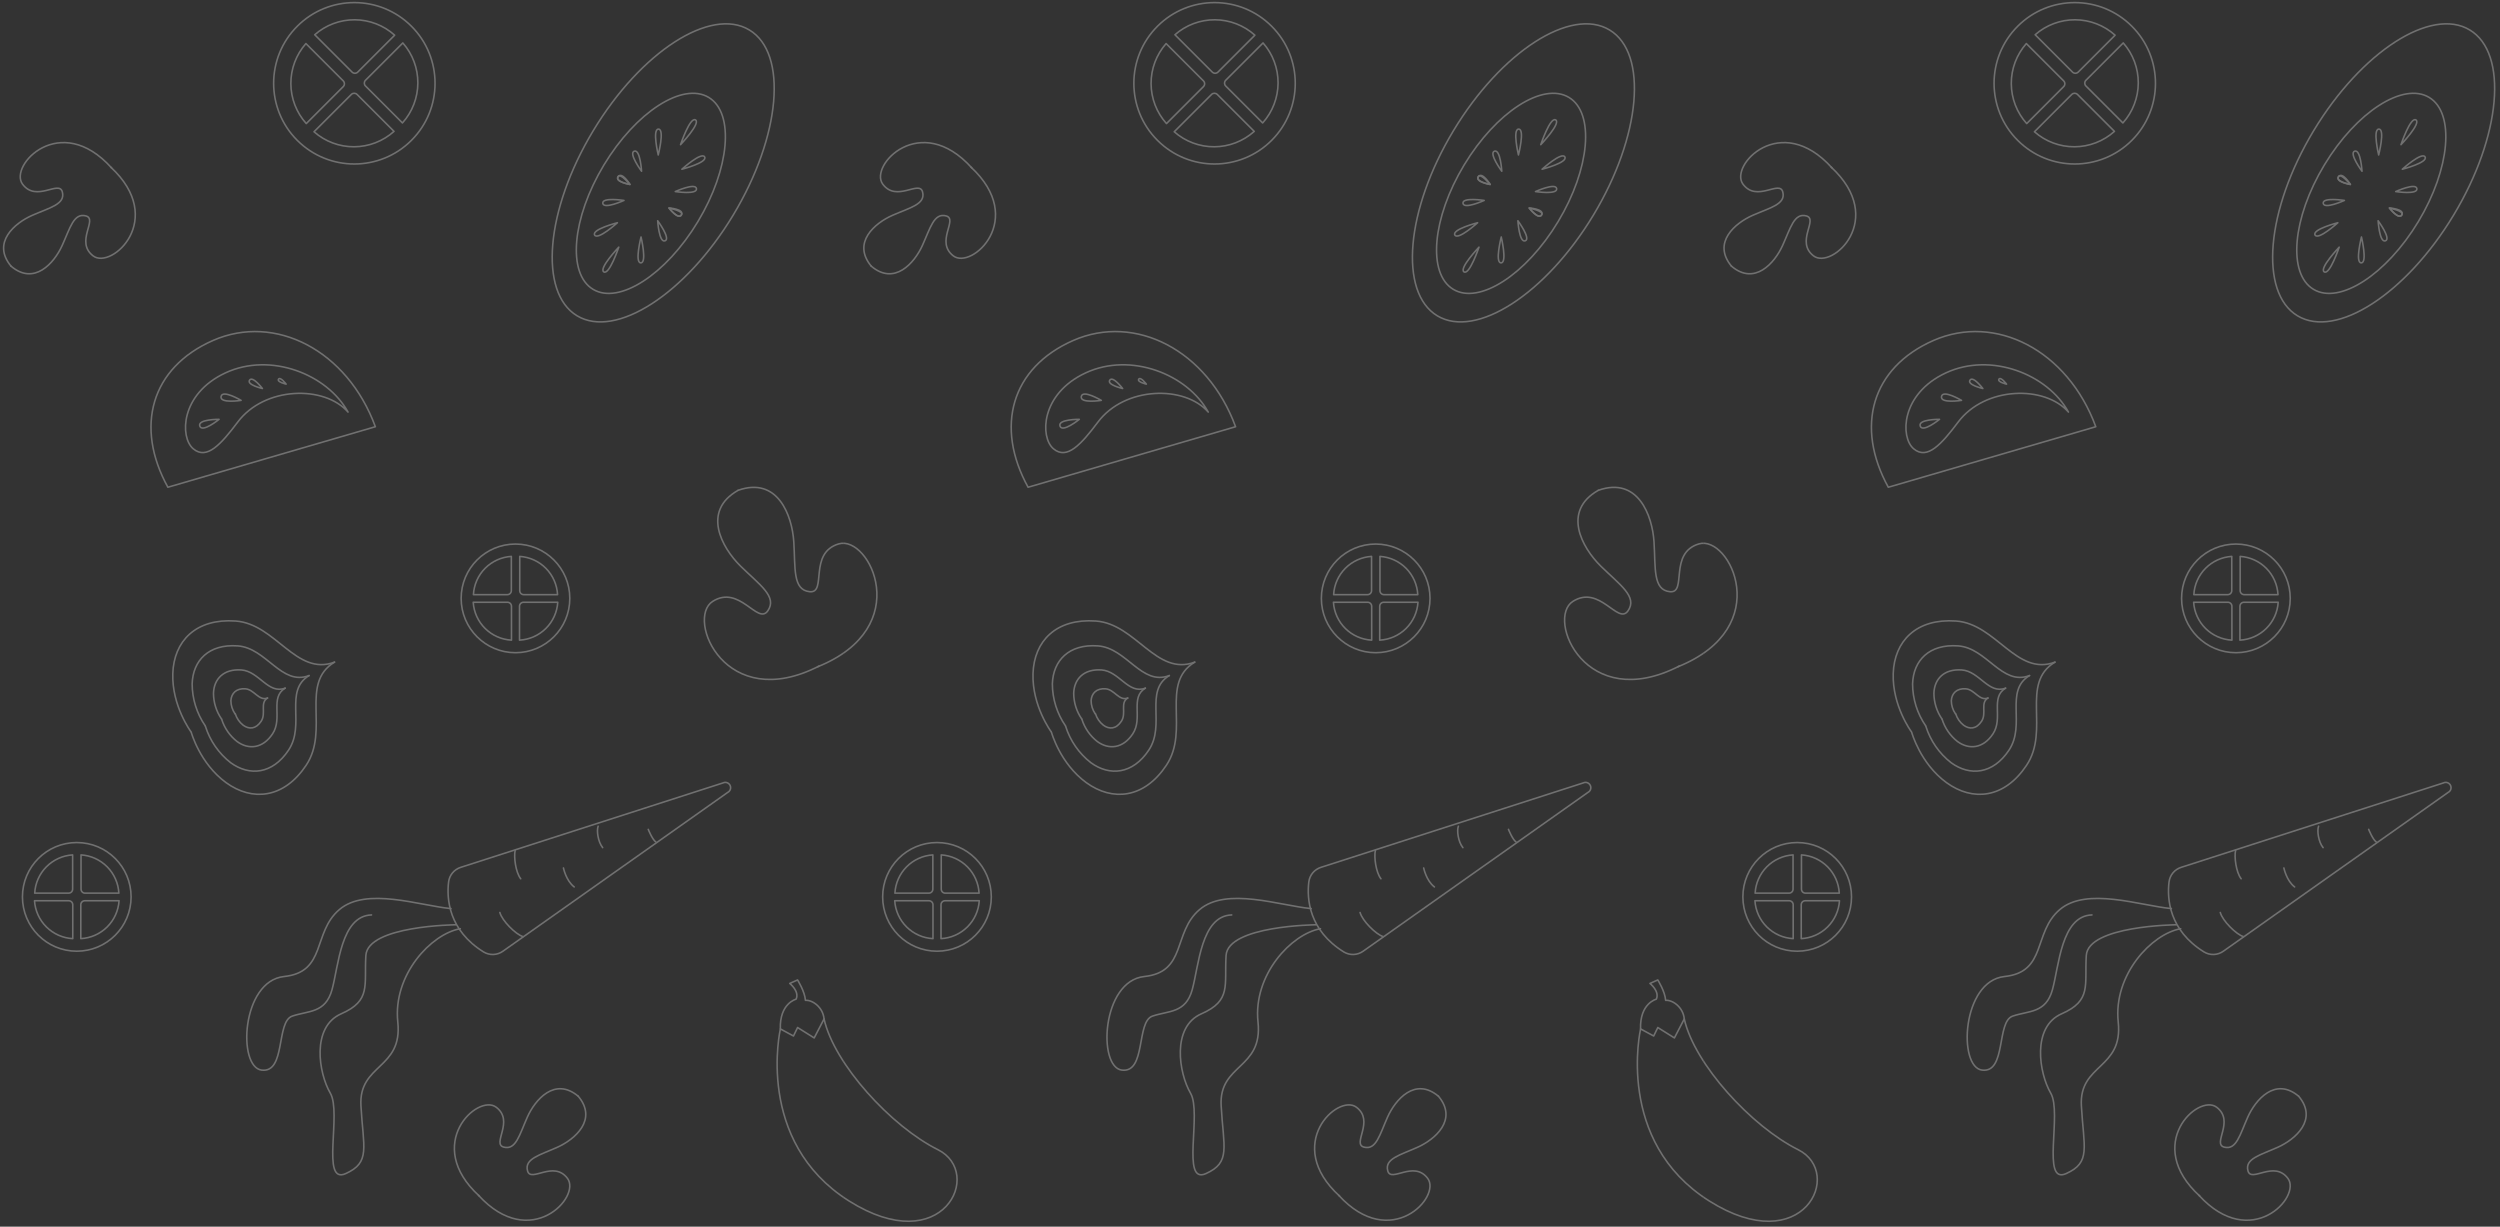 <svg width="589" height="289" viewBox="0 0 589 289" fill="none" xmlns="http://www.w3.org/2000/svg">
<rect x="0" y="0" width="589" height="289" fill="#333333" stroke="none"/>
<g clip-path="url(#clip0_9905_11649)">
<g opacity="0.6">
<g opacity="0.5" clip-path="url(#clip1_9905_11649)">
<path d="M70.039 33.07C77.464 40.495 89.502 40.495 96.927 33.07C104.352 25.645 104.352 13.606 96.927 6.181C89.502 -1.244 77.464 -1.244 70.039 6.181C62.614 13.606 62.614 25.645 70.039 33.07Z" stroke="white" stroke-width="0.377" stroke-linecap="round" stroke-linejoin="round"/>
<path d="M80.866 19.058C81.238 19.43 81.238 20.033 80.866 20.405L72.155 29.116C69.833 26.53 68.541 23.181 68.526 19.706C68.511 16.23 69.772 12.87 72.072 10.264L80.866 19.058Z" stroke="white" stroke-width="0.377" stroke-linecap="round" stroke-linejoin="round"/>
<path d="M82.944 16.98C83.316 17.352 83.919 17.352 84.291 16.98L92.979 8.291C90.397 5.972 87.055 4.68 83.584 4.661C80.114 4.641 76.757 5.896 74.15 8.186L82.944 16.98Z" stroke="white" stroke-width="0.377" stroke-linecap="round" stroke-linejoin="round"/>
<path d="M82.776 22.248C83.148 21.876 83.751 21.876 84.123 22.248L92.828 30.953C90.243 33.274 86.896 34.566 83.422 34.582C79.948 34.599 76.588 33.339 73.982 31.042L82.776 22.248Z" stroke="white" stroke-width="0.377" stroke-linecap="round" stroke-linejoin="round"/>
<path d="M86.111 18.912C85.739 19.284 85.739 19.887 86.111 20.259L94.816 28.964C97.138 26.379 98.429 23.032 98.446 19.558C98.462 16.084 97.202 12.724 94.905 10.118L86.111 18.912Z" stroke="white" stroke-width="0.377" stroke-linecap="round" stroke-linejoin="round"/>
<path d="M135.953 74.398C145.059 79.888 161.529 69.266 172.741 50.672C183.952 32.078 185.659 12.554 176.553 7.063C167.448 1.573 150.977 12.195 139.766 30.789C128.554 49.383 126.847 68.907 135.953 74.398Z" stroke="white" stroke-width="0.377" stroke-linecap="round" stroke-linejoin="round"/>
<path d="M139.714 68.159C145.828 71.846 156.886 64.714 164.414 52.23C171.941 39.746 173.087 26.637 166.973 22.951C160.859 19.264 149.801 26.396 142.274 38.88C134.746 51.364 133.6 64.473 139.714 68.159Z" stroke="white" stroke-width="0.377" stroke-linecap="round" stroke-linejoin="round"/>
<path d="M160.338 34.085C160.338 34.085 165.139 29.028 163.855 28.253C162.57 27.479 160.338 34.085 160.338 34.085Z" stroke="white" stroke-width="0.377" stroke-linecap="round" stroke-linejoin="round"/>
<path d="M160.654 39.871C160.654 39.871 166.72 38.302 166.016 36.983C165.313 35.663 160.654 39.871 160.654 39.871Z" stroke="white" stroke-width="0.377" stroke-linecap="round" stroke-linejoin="round"/>
<path d="M159.098 45.132C159.098 45.132 164.303 45.925 164.084 44.449C163.864 42.974 159.098 45.132 159.098 45.132Z" stroke="white" stroke-width="0.377" stroke-linecap="round" stroke-linejoin="round"/>
<path d="M145.78 58.23C145.78 58.23 143.549 64.837 142.264 64.062C140.979 63.287 145.78 58.23 145.78 58.23Z" stroke="white" stroke-width="0.377" stroke-linecap="round" stroke-linejoin="round"/>
<path d="M151.027 55.837C151.027 55.837 152.47 61.933 150.975 61.927C149.48 61.921 151.027 55.837 151.027 55.837Z" stroke="white" stroke-width="0.377" stroke-linecap="round" stroke-linejoin="round"/>
<path d="M154.95 52.012C154.95 52.012 158.081 56.246 156.673 56.74C155.266 57.234 154.95 52.012 154.95 52.012Z" stroke="white" stroke-width="0.377" stroke-linecap="round" stroke-linejoin="round"/>
<path d="M157.61 49.003C157.61 49.003 159.876 51.926 160.546 50.589C161.217 49.251 157.61 49.003 157.61 49.003Z" stroke="white" stroke-width="0.377" stroke-linecap="round" stroke-linejoin="round"/>
<path d="M160.569 50.602C161.107 49.71 157.632 49.016 157.632 49.016C157.632 49.016 159.849 51.91 160.569 50.602Z" stroke="white" stroke-width="0.377" stroke-linecap="round" stroke-linejoin="round"/>
<path d="M155.08 36.51C155.08 36.51 153.63 30.41 155.132 30.42C156.635 30.43 155.08 36.51 155.08 36.51Z" stroke="white" stroke-width="0.377" stroke-linecap="round" stroke-linejoin="round"/>
<path d="M151.153 40.342C151.153 40.342 148.015 36.105 149.43 35.614C150.844 35.124 151.153 40.342 151.153 40.342Z" stroke="white" stroke-width="0.377" stroke-linecap="round" stroke-linejoin="round"/>
<path d="M145.454 52.476C145.454 52.476 139.382 54.041 140.092 55.365C140.802 56.688 145.454 52.476 145.454 52.476Z" stroke="white" stroke-width="0.377" stroke-linecap="round" stroke-linejoin="round"/>
<path d="M147.005 47.222C147.005 47.222 141.793 46.425 142.02 47.905C142.247 49.385 147.005 47.222 147.005 47.222Z" stroke="white" stroke-width="0.377" stroke-linecap="round" stroke-linejoin="round"/>
<path d="M148.424 43.464C148.424 43.464 144.774 42.82 145.651 41.607C146.529 40.394 148.424 43.464 148.424 43.464Z" stroke="white" stroke-width="0.377" stroke-linecap="round" stroke-linejoin="round"/>
<path d="M145.623 41.59C146.204 40.723 148.396 43.447 148.396 43.447C148.396 43.447 144.802 42.837 145.623 41.59Z" stroke="white" stroke-width="0.377" stroke-linecap="round" stroke-linejoin="round"/>
<path d="M39.55 114.793L88.435 100.535C81.81 82.532 64.802 73.792 50.186 80.215C35.57 86.638 31.709 100.554 39.55 114.793Z" stroke="white" stroke-width="0.377" stroke-linecap="round" stroke-linejoin="round"/>
<path d="M81.991 97.081C77.108 88.199 63.785 82.897 53.126 87.846C42.467 92.795 42.331 103.031 45.528 105.736C48.725 108.44 52.078 104.65 55.996 99.455C62.327 91.007 76.435 90.722 81.991 97.081Z" stroke="white" stroke-width="0.377" stroke-linecap="round" stroke-linejoin="round"/>
<path d="M51.61 98.798C51.61 98.798 47.64 102.027 47.072 100.387C46.503 98.747 51.61 98.798 51.61 98.798Z" stroke="white" stroke-width="0.377" stroke-linecap="round" stroke-linejoin="round"/>
<path d="M56.799 94.327C56.799 94.327 51.751 95.125 52.086 93.418C52.421 91.712 56.799 94.327 56.799 94.327Z" stroke="white" stroke-width="0.377" stroke-linecap="round" stroke-linejoin="round"/>
<path d="M61.823 91.534C61.823 91.534 58.081 90.668 58.795 89.57C59.509 88.472 61.823 91.534 61.823 91.534Z" stroke="white" stroke-width="0.377" stroke-linecap="round" stroke-linejoin="round"/>
<path d="M67.41 90.499C67.41 90.499 65.194 89.986 65.617 89.335C66.04 88.685 67.41 90.499 67.41 90.499Z" stroke="white" stroke-width="0.377" stroke-linecap="round" stroke-linejoin="round"/>
<path d="M78.811 156.002C69.752 159.392 64.973 146.994 55.533 146.316C46.093 145.638 40.957 151.096 40.711 158.697C40.466 166.298 44.999 172.417 44.999 172.417" stroke="white" stroke-width="0.377" stroke-linecap="round" stroke-linejoin="round"/>
<path d="M78.81 156.001C70.531 161.035 77.709 171.924 72.124 180.305C66.895 188.152 59.413 188.864 53.252 184.381C47.091 179.898 45.066 172.56 45.066 172.56" stroke="white" stroke-width="0.377" stroke-linecap="round" stroke-linejoin="round"/>
<path d="M72.819 159.163C66.26 161.646 62.811 152.654 55.989 152.171C49.168 151.688 45.447 155.62 45.27 161.112C45.279 164.654 46.36 168.11 48.371 171.027" stroke="white" stroke-width="0.377" stroke-linecap="round" stroke-linejoin="round"/>
<path d="M72.82 159.162C66.829 162.806 72.024 170.679 67.981 176.738C64.202 182.415 58.779 182.924 54.338 179.687C51.544 177.504 49.475 174.526 48.406 171.145" stroke="white" stroke-width="0.377" stroke-linecap="round" stroke-linejoin="round"/>
<path d="M67.177 162.13C63.161 163.647 61.042 158.139 56.864 157.842C52.687 157.545 50.407 159.961 50.297 163.325C50.302 165.495 50.964 167.613 52.195 169.401" stroke="white" stroke-width="0.377" stroke-linecap="round" stroke-linejoin="round"/>
<path d="M67.177 162.128C63.507 164.357 66.685 169.187 64.211 172.899C61.897 176.374 58.575 176.687 55.855 174.704C54.146 173.364 52.882 171.538 52.228 169.467" stroke="white" stroke-width="0.377" stroke-linecap="round" stroke-linejoin="round"/>
<path d="M63.025 164.46C60.983 165.231 59.906 162.435 57.788 162.282C55.669 162.13 54.5 163.359 54.398 165.07C54.404 166.175 54.74 167.252 55.364 168.163" stroke="white" stroke-width="0.377" stroke-linecap="round" stroke-linejoin="round"/>
<path d="M63.023 164.458C61.159 165.594 62.778 168.043 61.523 169.933C60.269 171.823 58.651 171.865 57.286 170.856C56.417 170.172 55.773 169.242 55.439 168.187" stroke="white" stroke-width="0.377" stroke-linecap="round" stroke-linejoin="round"/>
<path d="M173.902 115.517C183.227 112.211 186.623 121.438 187.017 127.655C187.411 133.873 186.721 139.024 190.797 139.409C194.873 139.794 190.412 130.28 197.606 128.139C204.799 125.998 215.765 147.767 192.643 157.093" stroke="white" stroke-width="0.377" stroke-linecap="round" stroke-linejoin="round"/>
<path d="M173.902 115.516C165.293 120.389 170.032 129.007 174.475 133.379C178.918 137.751 183.254 140.608 180.871 143.941C178.488 147.273 174.224 137.67 167.9 141.692C161.575 145.715 170.82 168.272 192.983 156.922" stroke="white" stroke-width="0.377" stroke-linecap="round" stroke-linejoin="round"/>
<path d="M170.329 184.461L108.56 204.343C107.802 204.581 107.128 205.031 106.619 205.641C106.11 206.251 105.788 206.994 105.691 207.782C105.209 211.724 105.682 219.167 113.939 224.281C114.633 224.701 115.436 224.908 116.247 224.875C117.058 224.843 117.841 224.572 118.499 224.098L171.439 186.696C171.736 186.549 171.962 186.291 172.068 185.977C172.173 185.664 172.15 185.321 172.003 185.025C171.856 184.728 171.597 184.502 171.283 184.397C170.969 184.291 170.626 184.314 170.329 184.461Z" stroke="white" stroke-width="0.377" stroke-linecap="round" stroke-linejoin="round"/>
<path d="M123.21 220.666C121.482 220.123 118.294 216.942 117.766 214.987" stroke="white" stroke-width="0.377" stroke-linecap="round" stroke-linejoin="round"/>
<path d="M122.678 207.037C121.466 205.47 121.043 201.87 121.36 200.392" stroke="white" stroke-width="0.377" stroke-linecap="round" stroke-linejoin="round"/>
<path d="M135.276 208.96C133.354 207.48 132.749 204.498 132.749 204.498" stroke="white" stroke-width="0.377" stroke-linecap="round" stroke-linejoin="round"/>
<path d="M141.985 199.701C140.86 198.301 140.533 195.641 140.925 194.657" stroke="white" stroke-width="0.377" stroke-linecap="round" stroke-linejoin="round"/>
<path d="M154.505 198.37C153.653 197.736 152.729 195.4 152.729 195.4" stroke="white" stroke-width="0.377" stroke-linecap="round" stroke-linejoin="round"/>
<path d="M108.434 218.809C101.588 220.023 92.54 229.67 93.721 240.799C94.902 251.929 84.487 250.586 85.036 260.512C85.586 270.438 87.358 273.85 81.438 276.504C75.518 279.159 80.559 262.234 77.818 257.544C75.076 252.855 73.303 241.952 80.399 238.843C87.495 235.734 85.762 232.14 86.199 225.106C86.635 218.071 107.383 217.877 107.383 217.877" stroke="white" stroke-width="0.377" stroke-linecap="round" stroke-linejoin="round"/>
<path d="M106.239 214.064C98.885 213.377 86.277 208.894 79.938 214.311C73.599 219.728 76.962 229.015 66.921 230.071C56.881 231.128 55.917 251.425 61.655 252.12C67.393 252.814 64.997 240.709 68.851 239.396C72.706 238.084 76.663 238.75 78.218 233.181C79.774 227.611 80.296 215.794 87.526 215.557" stroke="white" stroke-width="0.377" stroke-linecap="round" stroke-linejoin="round"/>
<path d="M194.149 240.06C196.498 250.685 210.001 265.406 220.966 270.862C231.931 276.318 222.202 296.969 199.984 282.916C177.765 268.862 183.858 242.416 183.858 242.416L186.943 244.081L187.909 242.086L191.822 244.535L194.149 240.06Z" stroke="white" stroke-width="0.377" stroke-linecap="round" stroke-linejoin="round"/>
<path d="M194.149 240.059C193.887 237.325 191.467 235.568 189.76 235.676C189.619 233.58 187.905 230.875 187.905 230.875L186.064 231.7C186.064 231.7 188.413 233.534 187.56 235.407C187.56 235.407 183.655 236.361 183.847 242.426" stroke="white" stroke-width="0.377" stroke-linecap="round" stroke-linejoin="round"/>
<path d="M2.589 62.698C-1.986 57.154 3.465 52.543 7.609 50.728C11.753 48.913 15.439 48.104 14.688 45.225C13.937 42.347 8.555 47.758 5.305 43.379C2.055 39.001 14.181 26.104 26.295 39.569" stroke="white" stroke-width="0.377" stroke-linecap="round" stroke-linejoin="round"/>
<path d="M2.588 62.698C8.054 67.364 12.756 61.986 14.634 57.866C16.511 53.746 17.383 50.076 20.249 50.874C23.116 51.672 17.624 56.971 21.941 60.288C26.259 63.605 39.35 51.687 26.094 39.379" stroke="white" stroke-width="0.377" stroke-linecap="round" stroke-linejoin="round"/>
<path d="M136.232 258.275C140.857 263.778 135.448 268.438 131.32 270.29C127.193 272.142 123.514 272.985 124.291 275.857C125.068 278.728 130.401 273.269 133.69 277.618C136.979 281.967 124.971 294.972 112.736 281.617" stroke="white" stroke-width="0.377" stroke-linecap="round" stroke-linejoin="round"/>
<path d="M136.233 258.275C130.724 253.659 126.072 259.079 124.231 263.216C122.391 267.352 121.553 271.03 118.679 270.258C115.805 269.486 121.249 264.138 116.902 260.86C112.555 257.582 99.571 269.618 112.939 281.805" stroke="white" stroke-width="0.377" stroke-linecap="round" stroke-linejoin="round"/>
<path d="M5.287 211.303C5.287 218.372 11.018 224.102 18.086 224.102C25.155 224.102 30.885 218.372 30.885 211.303C30.885 204.235 25.155 198.504 18.086 198.504C11.018 198.504 5.287 204.235 5.287 211.303Z" stroke="white" stroke-width="0.377" stroke-linecap="round" stroke-linejoin="round"/>
<path d="M17.111 209.476C17.111 210.002 16.684 210.428 16.158 210.428L8.177 210.428C8.302 208.092 9.282 205.883 10.929 204.222C12.576 202.56 14.776 201.561 17.111 201.415L17.111 209.476Z" stroke="white" stroke-width="0.377" stroke-linecap="round" stroke-linejoin="round"/>
<path d="M19.089 209.476C19.089 210.002 19.515 210.428 20.042 210.428L28.002 210.428C27.877 208.096 26.9 205.889 25.258 204.228C23.615 202.567 21.42 201.566 19.089 201.415L19.089 209.476Z" stroke="white" stroke-width="0.377" stroke-linecap="round" stroke-linejoin="round"/>
<path d="M16.19 212.215C16.716 212.215 17.143 212.641 17.143 213.168L17.143 221.143C14.807 221.018 12.599 220.04 10.938 218.394C9.276 216.748 8.277 214.549 8.129 212.215L16.19 212.215Z" stroke="white" stroke-width="0.377" stroke-linecap="round" stroke-linejoin="round"/>
<path d="M19.988 212.214C19.462 212.214 19.036 212.641 19.036 213.167L19.036 221.143C21.371 221.018 23.579 220.039 25.241 218.393C26.902 216.747 27.902 214.548 28.049 212.214L19.988 212.214Z" stroke="white" stroke-width="0.377" stroke-linecap="round" stroke-linejoin="round"/>
<path d="M108.647 140.978C108.647 148.046 114.378 153.776 121.446 153.776C128.515 153.776 134.245 148.046 134.245 140.978C134.245 133.909 128.515 128.179 121.446 128.179C114.378 128.179 108.647 133.909 108.647 140.978Z" stroke="white" stroke-width="0.377" stroke-linecap="round" stroke-linejoin="round"/>
<path d="M120.471 139.15C120.471 139.677 120.044 140.103 119.518 140.103L111.537 140.103C111.662 137.767 112.642 135.558 114.289 133.896C115.936 132.235 118.136 131.236 120.471 131.09L120.471 139.15Z" stroke="white" stroke-width="0.377" stroke-linecap="round" stroke-linejoin="round"/>
<path d="M122.449 139.15C122.449 139.677 122.875 140.103 123.402 140.103L131.361 140.103C131.237 137.77 130.26 135.564 128.618 133.903C126.975 132.242 124.78 131.241 122.449 131.09L122.449 139.15Z" stroke="white" stroke-width="0.377" stroke-linecap="round" stroke-linejoin="round"/>
<path d="M119.55 141.89C120.076 141.89 120.503 142.316 120.503 142.842L120.503 150.818C118.167 150.693 115.959 149.714 114.298 148.068C112.636 146.423 111.637 144.224 111.489 141.89L119.55 141.89Z" stroke="white" stroke-width="0.377" stroke-linecap="round" stroke-linejoin="round"/>
<path d="M123.348 141.889C122.822 141.889 122.396 142.316 122.396 142.842L122.396 150.818C124.731 150.692 126.939 149.714 128.601 148.068C130.262 146.422 131.262 144.223 131.409 141.889L123.348 141.889Z" stroke="white" stroke-width="0.377" stroke-linecap="round" stroke-linejoin="round"/>
</g>
<g opacity="0.5" clip-path="url(#clip2_9905_11649)">
<path d="M272.705 33.07C280.13 40.495 292.169 40.495 299.594 33.07C307.019 25.645 307.019 13.606 299.594 6.181C292.169 -1.244 280.13 -1.244 272.705 6.181C265.28 13.606 265.28 25.645 272.705 33.07Z" stroke="white" stroke-width="0.377" stroke-linecap="round" stroke-linejoin="round"/>
<path d="M283.532 19.058C283.905 19.43 283.905 20.033 283.532 20.405L274.822 29.116C272.5 26.53 271.208 23.181 271.193 19.706C271.177 16.23 272.439 12.87 274.738 10.264L283.532 19.058Z" stroke="white" stroke-width="0.377" stroke-linecap="round" stroke-linejoin="round"/>
<path d="M285.61 16.98C285.982 17.352 286.586 17.352 286.958 16.98L295.646 8.291C293.064 5.972 289.721 4.68 286.251 4.661C282.781 4.641 279.424 5.896 276.816 8.186L285.61 16.98Z" stroke="white" stroke-width="0.377" stroke-linecap="round" stroke-linejoin="round"/>
<path d="M285.442 22.248C285.814 21.876 286.418 21.876 286.79 22.248L295.495 30.953C292.91 33.274 289.563 34.566 286.088 34.582C282.614 34.599 279.255 33.339 276.648 31.042L285.442 22.248Z" stroke="white" stroke-width="0.377" stroke-linecap="round" stroke-linejoin="round"/>
<path d="M288.778 18.912C288.406 19.284 288.406 19.887 288.778 20.259L297.483 28.964C299.804 26.379 301.096 23.032 301.112 19.558C301.129 16.084 299.869 12.724 297.572 10.118L288.778 18.912Z" stroke="white" stroke-width="0.377" stroke-linecap="round" stroke-linejoin="round"/>
<path d="M338.62 74.398C347.726 79.888 364.196 69.266 375.407 50.672C386.619 32.078 388.326 12.554 379.22 7.063C370.114 1.573 353.644 12.195 342.432 30.789C331.221 49.383 329.514 68.907 338.62 74.398Z" stroke="white" stroke-width="0.377" stroke-linecap="round" stroke-linejoin="round"/>
<path d="M342.381 68.159C348.495 71.846 359.553 64.714 367.081 52.23C374.608 39.746 375.754 26.637 369.64 22.951C363.526 19.264 352.468 26.396 344.94 38.88C337.413 51.364 336.267 64.473 342.381 68.159Z" stroke="white" stroke-width="0.377" stroke-linecap="round" stroke-linejoin="round"/>
<path d="M363.005 34.085C363.005 34.085 367.806 29.028 366.521 28.253C365.237 27.479 363.005 34.085 363.005 34.085Z" stroke="white" stroke-width="0.377" stroke-linecap="round" stroke-linejoin="round"/>
<path d="M363.321 39.871C363.321 39.871 369.386 38.302 368.683 36.983C367.98 35.663 363.321 39.871 363.321 39.871Z" stroke="white" stroke-width="0.377" stroke-linecap="round" stroke-linejoin="round"/>
<path d="M361.765 45.132C361.765 45.132 366.97 45.925 366.75 44.449C366.531 42.974 361.765 45.132 361.765 45.132Z" stroke="white" stroke-width="0.377" stroke-linecap="round" stroke-linejoin="round"/>
<path d="M348.447 58.23C348.447 58.23 346.215 64.837 344.931 64.062C343.646 63.287 348.447 58.23 348.447 58.23Z" stroke="white" stroke-width="0.377" stroke-linecap="round" stroke-linejoin="round"/>
<path d="M353.694 55.837C353.694 55.837 355.137 61.933 353.642 61.927C352.147 61.921 353.694 55.837 353.694 55.837Z" stroke="white" stroke-width="0.377" stroke-linecap="round" stroke-linejoin="round"/>
<path d="M357.616 52.012C357.616 52.012 360.747 56.246 359.34 56.74C357.932 57.234 357.616 52.012 357.616 52.012Z" stroke="white" stroke-width="0.377" stroke-linecap="round" stroke-linejoin="round"/>
<path d="M360.276 49.003C360.276 49.003 362.543 51.926 363.213 50.589C363.883 49.251 360.276 49.003 360.276 49.003Z" stroke="white" stroke-width="0.377" stroke-linecap="round" stroke-linejoin="round"/>
<path d="M363.236 50.602C363.774 49.71 360.299 49.016 360.299 49.016C360.299 49.016 362.515 51.91 363.236 50.602Z" stroke="white" stroke-width="0.377" stroke-linecap="round" stroke-linejoin="round"/>
<path d="M357.747 36.51C357.747 36.51 356.297 30.41 357.799 30.42C359.301 30.43 357.747 36.51 357.747 36.51Z" stroke="white" stroke-width="0.377" stroke-linecap="round" stroke-linejoin="round"/>
<path d="M353.82 40.342C353.82 40.342 350.682 36.105 352.096 35.614C353.511 35.124 353.82 40.342 353.82 40.342Z" stroke="white" stroke-width="0.377" stroke-linecap="round" stroke-linejoin="round"/>
<path d="M348.121 52.476C348.121 52.476 342.048 54.041 342.759 55.365C343.469 56.688 348.121 52.476 348.121 52.476Z" stroke="white" stroke-width="0.377" stroke-linecap="round" stroke-linejoin="round"/>
<path d="M349.672 47.222C349.672 47.222 344.46 46.425 344.686 47.905C344.913 49.385 349.672 47.222 349.672 47.222Z" stroke="white" stroke-width="0.377" stroke-linecap="round" stroke-linejoin="round"/>
<path d="M351.091 43.464C351.091 43.464 347.44 42.82 348.318 41.607C349.195 40.394 351.091 43.464 351.091 43.464Z" stroke="white" stroke-width="0.377" stroke-linecap="round" stroke-linejoin="round"/>
<path d="M348.289 41.59C348.87 40.723 351.063 43.447 351.063 43.447C351.063 43.447 347.469 42.837 348.289 41.59Z" stroke="white" stroke-width="0.377" stroke-linecap="round" stroke-linejoin="round"/>
<path d="M242.216 114.793L291.101 100.535C284.477 82.532 267.469 73.792 252.853 80.215C238.237 86.638 234.376 100.554 242.216 114.793Z" stroke="white" stroke-width="0.377" stroke-linecap="round" stroke-linejoin="round"/>
<path d="M284.658 97.081C279.775 88.199 266.452 82.897 255.792 87.846C245.133 92.795 244.997 103.031 248.195 105.736C251.392 108.44 254.745 104.65 258.662 99.455C264.993 91.007 279.101 90.722 284.658 97.081Z" stroke="white" stroke-width="0.377" stroke-linecap="round" stroke-linejoin="round"/>
<path d="M254.277 98.798C254.277 98.798 250.307 102.027 249.738 100.387C249.169 98.747 254.277 98.798 254.277 98.798Z" stroke="white" stroke-width="0.377" stroke-linecap="round" stroke-linejoin="round"/>
<path d="M259.466 94.327C259.466 94.327 254.418 95.125 254.753 93.418C255.088 91.712 259.466 94.327 259.466 94.327Z" stroke="white" stroke-width="0.377" stroke-linecap="round" stroke-linejoin="round"/>
<path d="M264.49 91.534C264.49 91.534 260.747 90.668 261.461 89.57C262.176 88.472 264.49 91.534 264.49 91.534Z" stroke="white" stroke-width="0.377" stroke-linecap="round" stroke-linejoin="round"/>
<path d="M270.077 90.499C270.077 90.499 267.861 89.986 268.284 89.335C268.707 88.685 270.077 90.499 270.077 90.499Z" stroke="white" stroke-width="0.377" stroke-linecap="round" stroke-linejoin="round"/>
<path d="M281.478 156.002C272.419 159.392 267.64 146.994 258.199 146.316C248.759 145.638 243.624 151.096 243.378 158.697C243.132 166.298 247.666 172.417 247.666 172.417" stroke="white" stroke-width="0.377" stroke-linecap="round" stroke-linejoin="round"/>
<path d="M281.477 156.001C273.198 161.035 280.375 171.924 274.791 180.305C269.562 188.152 262.079 188.864 255.919 184.381C249.758 179.898 247.733 172.56 247.733 172.56" stroke="white" stroke-width="0.377" stroke-linecap="round" stroke-linejoin="round"/>
<path d="M275.486 159.163C268.927 161.646 265.478 152.654 258.656 152.171C251.834 151.688 248.114 155.62 247.936 161.112C247.946 164.654 249.027 168.11 251.038 171.027" stroke="white" stroke-width="0.377" stroke-linecap="round" stroke-linejoin="round"/>
<path d="M275.487 159.162C269.496 162.806 274.69 170.679 270.648 176.738C266.869 182.415 261.445 182.924 257.005 179.687C254.21 177.504 252.142 174.526 251.073 171.145" stroke="white" stroke-width="0.377" stroke-linecap="round" stroke-linejoin="round"/>
<path d="M269.844 162.13C265.827 163.647 263.709 158.139 259.531 157.842C255.353 157.545 253.074 159.961 252.964 163.325C252.969 165.495 253.63 167.613 254.862 169.401" stroke="white" stroke-width="0.377" stroke-linecap="round" stroke-linejoin="round"/>
<path d="M269.843 162.128C266.174 164.357 269.352 169.187 266.877 172.899C264.564 176.374 261.242 176.687 258.522 174.704C256.813 173.364 255.549 171.538 254.895 169.467" stroke="white" stroke-width="0.377" stroke-linecap="round" stroke-linejoin="round"/>
<path d="M265.691 164.46C263.649 165.231 262.573 162.435 260.454 162.282C258.336 162.13 257.166 163.359 257.065 165.07C257.07 166.175 257.407 167.252 258.031 168.163" stroke="white" stroke-width="0.377" stroke-linecap="round" stroke-linejoin="round"/>
<path d="M265.69 164.458C263.826 165.594 265.444 168.043 264.19 169.933C262.936 171.823 261.317 171.865 259.953 170.856C259.083 170.172 258.44 169.242 258.106 168.187" stroke="white" stroke-width="0.377" stroke-linecap="round" stroke-linejoin="round"/>
<path d="M376.568 115.517C385.894 112.211 389.289 121.438 389.684 127.655C390.078 133.873 389.388 139.024 393.464 139.409C397.54 139.794 393.079 130.28 400.273 128.139C407.466 125.998 418.431 147.767 395.309 157.093" stroke="white" stroke-width="0.377" stroke-linecap="round" stroke-linejoin="round"/>
<path d="M376.568 115.516C367.959 120.389 372.698 129.007 377.142 133.379C381.585 137.751 385.921 140.608 383.538 143.941C381.155 147.273 376.891 137.67 370.566 141.692C364.242 145.715 373.487 168.272 395.65 156.922" stroke="white" stroke-width="0.377" stroke-linecap="round" stroke-linejoin="round"/>
<path d="M173.902 115.517C183.227 112.211 186.623 121.438 187.017 127.655C187.411 133.873 186.721 139.024 190.797 139.409C194.873 139.794 190.412 130.28 197.606 128.139C204.799 125.998 215.765 147.767 192.643 157.093" stroke="white" stroke-width="0.377" stroke-linecap="round" stroke-linejoin="round"/>
<path d="M372.996 184.461L311.227 204.343C310.469 204.581 309.794 205.031 309.286 205.641C308.777 206.251 308.455 206.994 308.358 207.782C307.876 211.724 308.348 219.167 316.606 224.281C317.3 224.701 318.103 224.908 318.914 224.875C319.724 224.843 320.508 224.572 321.165 224.098L374.106 186.696C374.403 186.549 374.629 186.291 374.734 185.977C374.84 185.664 374.817 185.321 374.67 185.025C374.522 184.728 374.263 184.502 373.949 184.397C373.635 184.291 373.292 184.314 372.996 184.461Z" stroke="white" stroke-width="0.377" stroke-linecap="round" stroke-linejoin="round"/>
<path d="M325.877 220.666C324.149 220.123 320.961 216.942 320.433 214.987" stroke="white" stroke-width="0.377" stroke-linecap="round" stroke-linejoin="round"/>
<path d="M325.345 207.037C324.133 205.47 323.71 201.87 324.027 200.392" stroke="white" stroke-width="0.377" stroke-linecap="round" stroke-linejoin="round"/>
<path d="M337.943 208.96C336.021 207.48 335.416 204.498 335.416 204.498" stroke="white" stroke-width="0.377" stroke-linecap="round" stroke-linejoin="round"/>
<path d="M344.652 199.701C343.527 198.301 343.199 195.641 343.592 194.657" stroke="white" stroke-width="0.377" stroke-linecap="round" stroke-linejoin="round"/>
<path d="M357.172 198.37C356.319 197.736 355.395 195.4 355.395 195.4" stroke="white" stroke-width="0.377" stroke-linecap="round" stroke-linejoin="round"/>
<path d="M311.101 218.809C304.255 220.023 295.207 229.67 296.388 240.799C297.569 251.929 287.153 250.586 287.703 260.512C288.253 270.438 290.024 273.85 284.104 276.504C278.184 279.159 283.226 262.234 280.484 257.544C277.743 252.855 275.97 241.952 283.066 238.843C290.162 235.734 288.429 232.14 288.865 225.106C289.302 218.071 310.049 217.877 310.049 217.877" stroke="white" stroke-width="0.377" stroke-linecap="round" stroke-linejoin="round"/>
<path d="M308.906 214.064C301.552 213.377 288.944 208.894 282.605 214.311C276.266 219.728 279.628 229.015 269.588 230.071C259.548 231.128 258.584 251.425 264.322 252.12C270.06 252.814 267.664 240.709 271.518 239.396C275.372 238.084 279.33 238.75 280.885 233.181C282.44 227.611 282.963 215.794 290.193 215.557" stroke="white" stroke-width="0.377" stroke-linecap="round" stroke-linejoin="round"/>
<path d="M396.816 240.06C399.164 250.685 412.668 265.406 423.633 270.862C434.598 276.318 424.868 296.969 402.65 282.916C380.432 268.862 386.524 242.416 386.524 242.416L389.61 244.081L390.576 242.086L394.489 244.535L396.816 240.06Z" stroke="white" stroke-width="0.377" stroke-linecap="round" stroke-linejoin="round"/>
<path d="M396.815 240.059C396.554 237.325 394.134 235.568 392.426 235.676C392.286 233.58 390.572 230.875 390.572 230.875L388.731 231.7C388.731 231.7 391.08 233.534 390.227 235.407C390.227 235.407 386.322 236.361 386.514 242.426" stroke="white" stroke-width="0.377" stroke-linecap="round" stroke-linejoin="round"/>
<path d="M194.149 240.06C196.498 250.685 210.001 265.406 220.966 270.862C231.931 276.318 222.202 296.969 199.983 282.916C177.765 268.862 183.858 242.416 183.858 242.416L186.943 244.081L187.909 242.086L191.822 244.535L194.149 240.06Z" stroke="white" stroke-width="0.377" stroke-linecap="round" stroke-linejoin="round"/>
<path d="M205.255 62.698C200.68 57.154 206.132 52.543 210.276 50.728C214.42 48.913 218.106 48.104 217.355 45.225C216.604 42.347 211.222 47.758 207.972 43.379C204.722 39.001 216.848 26.104 228.962 39.569" stroke="white" stroke-width="0.377" stroke-linecap="round" stroke-linejoin="round"/>
<path d="M205.255 62.698C210.721 67.364 215.423 61.986 217.3 57.866C219.178 53.746 220.049 50.076 222.916 50.874C225.782 51.672 220.291 56.971 224.608 60.288C228.926 63.605 242.017 51.687 228.76 39.379" stroke="white" stroke-width="0.377" stroke-linecap="round" stroke-linejoin="round"/>
<path d="M338.899 258.275C343.524 263.778 338.114 268.438 333.987 270.29C329.859 272.142 326.181 272.985 326.958 275.857C327.735 278.728 333.067 273.269 336.357 277.618C339.646 281.967 327.637 294.972 315.402 281.617" stroke="white" stroke-width="0.377" stroke-linecap="round" stroke-linejoin="round"/>
<path d="M338.899 258.275C333.391 253.659 328.738 259.079 326.898 263.216C325.058 267.352 324.219 271.03 321.346 270.258C318.472 269.486 323.916 264.138 319.569 260.86C315.221 257.582 302.238 269.618 315.605 281.805" stroke="white" stroke-width="0.377" stroke-linecap="round" stroke-linejoin="round"/>
<path d="M207.954 211.303C207.954 218.372 213.684 224.102 220.753 224.102C227.822 224.102 233.552 218.372 233.552 211.303C233.552 204.235 227.822 198.504 220.753 198.504C213.684 198.504 207.954 204.235 207.954 211.303Z" stroke="white" stroke-width="0.377" stroke-linecap="round" stroke-linejoin="round"/>
<path d="M219.777 209.476C219.777 210.002 219.351 210.428 218.825 210.428L210.844 210.428C210.969 208.092 211.948 205.883 213.595 204.222C215.242 202.56 217.442 201.561 219.777 201.415L219.777 209.476Z" stroke="white" stroke-width="0.377" stroke-linecap="round" stroke-linejoin="round"/>
<path d="M221.756 209.476C221.756 210.002 222.182 210.428 222.708 210.428L230.668 210.428C230.543 208.096 229.567 205.889 227.924 204.228C226.282 202.567 224.087 201.566 221.756 201.415L221.756 209.476Z" stroke="white" stroke-width="0.377" stroke-linecap="round" stroke-linejoin="round"/>
<path d="M218.857 212.215C219.383 212.215 219.809 212.641 219.809 213.168L219.809 221.143C217.474 221.018 215.266 220.04 213.604 218.394C211.943 216.748 210.943 214.549 210.796 212.215L218.857 212.215Z" stroke="white" stroke-width="0.377" stroke-linecap="round" stroke-linejoin="round"/>
<path d="M222.655 212.214C222.129 212.214 221.702 212.641 221.702 213.167L221.702 221.143C224.038 221.018 226.246 220.039 227.908 218.393C229.569 216.747 230.568 214.548 230.716 212.214L222.655 212.214Z" stroke="white" stroke-width="0.377" stroke-linecap="round" stroke-linejoin="round"/>
<path d="M311.314 140.978C311.314 148.046 317.044 153.776 324.113 153.776C331.182 153.776 336.912 148.046 336.912 140.978C336.912 133.909 331.182 128.179 324.113 128.179C317.044 128.179 311.314 133.909 311.314 140.978Z" stroke="white" stroke-width="0.377" stroke-linecap="round" stroke-linejoin="round"/>
<path d="M323.138 139.15C323.138 139.677 322.711 140.103 322.185 140.103L314.204 140.103C314.329 137.767 315.308 135.558 316.955 133.896C318.602 132.235 320.802 131.236 323.138 131.09L323.138 139.15Z" stroke="white" stroke-width="0.377" stroke-linecap="round" stroke-linejoin="round"/>
<path d="M325.116 139.15C325.116 139.677 325.542 140.103 326.068 140.103L334.028 140.103C333.903 137.77 332.927 135.564 331.284 133.903C329.642 132.242 327.447 131.241 325.116 131.09L325.116 139.15Z" stroke="white" stroke-width="0.377" stroke-linecap="round" stroke-linejoin="round"/>
<path d="M322.217 141.89C322.743 141.89 323.169 142.316 323.169 142.842L323.169 150.818C320.834 150.693 318.626 149.714 316.964 148.068C315.303 146.423 314.303 144.224 314.156 141.89L322.217 141.89Z" stroke="white" stroke-width="0.377" stroke-linecap="round" stroke-linejoin="round"/>
<path d="M326.015 141.889C325.489 141.889 325.062 142.316 325.062 142.842L325.062 150.818C327.398 150.692 329.606 149.714 331.267 148.068C332.929 146.422 333.928 144.223 334.076 141.889L326.015 141.889Z" stroke="white" stroke-width="0.377" stroke-linecap="round" stroke-linejoin="round"/>
</g>
<g opacity="0.5" clip-path="url(#clip3_9905_11649)">
<path d="M475.372 33.07C482.797 40.495 494.835 40.495 502.26 33.07C509.685 25.645 509.685 13.606 502.26 6.181C494.835 -1.244 482.797 -1.244 475.372 6.181C467.947 13.606 467.947 25.645 475.372 33.07Z" stroke="white" stroke-width="0.377" stroke-linecap="round" stroke-linejoin="round"/>
<path d="M486.199 19.058C486.571 19.43 486.571 20.033 486.199 20.405L477.489 29.116C475.166 26.53 473.875 23.181 473.859 19.706C473.844 16.23 475.106 12.87 477.405 10.264L486.199 19.058Z" stroke="white" stroke-width="0.377" stroke-linecap="round" stroke-linejoin="round"/>
<path d="M488.277 16.98C488.649 17.352 489.252 17.352 489.624 16.98L498.312 8.291C495.731 5.972 492.388 4.68 488.918 4.661C485.447 4.641 482.09 5.896 479.483 8.186L488.277 16.98Z" stroke="white" stroke-width="0.377" stroke-linecap="round" stroke-linejoin="round"/>
<path d="M488.109 22.248C488.481 21.876 489.084 21.876 489.456 22.248L498.161 30.953C495.577 33.274 492.229 34.566 488.755 34.582C485.281 34.599 481.922 33.339 479.315 31.042L488.109 22.248Z" stroke="white" stroke-width="0.377" stroke-linecap="round" stroke-linejoin="round"/>
<path d="M491.445 18.912C491.073 19.284 491.073 19.887 491.445 20.259L500.15 28.964C502.471 26.379 503.763 23.032 503.779 19.558C503.796 16.084 502.536 12.724 500.239 10.118L491.445 18.912Z" stroke="white" stroke-width="0.377" stroke-linecap="round" stroke-linejoin="round"/>
<path d="M541.286 74.398C550.392 79.888 566.863 69.266 578.074 50.672C589.286 32.078 590.993 12.554 581.887 7.063C572.781 1.573 556.311 12.195 545.099 30.789C533.888 49.383 532.181 68.907 541.286 74.398Z" stroke="white" stroke-width="0.377" stroke-linecap="round" stroke-linejoin="round"/>
<path d="M545.047 68.159C551.161 71.846 562.22 64.714 569.747 52.23C577.275 39.746 578.421 26.637 572.307 22.951C566.193 19.264 555.134 26.396 547.607 38.88C540.08 51.364 538.934 64.473 545.047 68.159Z" stroke="white" stroke-width="0.377" stroke-linecap="round" stroke-linejoin="round"/>
<path d="M565.672 34.085C565.672 34.085 570.473 29.028 569.188 28.253C567.903 27.479 565.672 34.085 565.672 34.085Z" stroke="white" stroke-width="0.377" stroke-linecap="round" stroke-linejoin="round"/>
<path d="M565.988 39.871C565.988 39.871 572.053 38.302 571.35 36.983C570.647 35.663 565.988 39.871 565.988 39.871Z" stroke="white" stroke-width="0.377" stroke-linecap="round" stroke-linejoin="round"/>
<path d="M564.431 45.132C564.431 45.132 569.637 45.925 569.417 44.449C569.197 42.974 564.431 45.132 564.431 45.132Z" stroke="white" stroke-width="0.377" stroke-linecap="round" stroke-linejoin="round"/>
<path d="M551.113 58.23C551.113 58.23 548.882 64.837 547.597 64.062C546.313 63.287 551.113 58.23 551.113 58.23Z" stroke="white" stroke-width="0.377" stroke-linecap="round" stroke-linejoin="round"/>
<path d="M556.361 55.837C556.361 55.837 557.804 61.933 556.309 61.927C554.814 61.921 556.361 55.837 556.361 55.837Z" stroke="white" stroke-width="0.377" stroke-linecap="round" stroke-linejoin="round"/>
<path d="M560.283 52.012C560.283 52.012 563.414 56.246 562.006 56.74C560.599 57.234 560.283 52.012 560.283 52.012Z" stroke="white" stroke-width="0.377" stroke-linecap="round" stroke-linejoin="round"/>
<path d="M562.943 49.003C562.943 49.003 565.209 51.926 565.88 50.589C566.55 49.251 562.943 49.003 562.943 49.003Z" stroke="white" stroke-width="0.377" stroke-linecap="round" stroke-linejoin="round"/>
<path d="M565.902 50.602C566.44 49.71 562.966 49.016 562.966 49.016C562.966 49.016 565.182 51.91 565.902 50.602Z" stroke="white" stroke-width="0.377" stroke-linecap="round" stroke-linejoin="round"/>
<path d="M560.414 36.51C560.414 36.51 558.963 30.41 560.466 30.42C561.968 30.43 560.414 36.51 560.414 36.51Z" stroke="white" stroke-width="0.377" stroke-linecap="round" stroke-linejoin="round"/>
<path d="M556.486 40.342C556.486 40.342 553.348 36.105 554.763 35.614C556.178 35.124 556.486 40.342 556.486 40.342Z" stroke="white" stroke-width="0.377" stroke-linecap="round" stroke-linejoin="round"/>
<path d="M550.787 52.476C550.787 52.476 544.715 54.041 545.425 55.365C546.136 56.688 550.787 52.476 550.787 52.476Z" stroke="white" stroke-width="0.377" stroke-linecap="round" stroke-linejoin="round"/>
<path d="M552.339 47.222C552.339 47.222 547.126 46.425 547.353 47.905C547.58 49.385 552.339 47.222 552.339 47.222Z" stroke="white" stroke-width="0.377" stroke-linecap="round" stroke-linejoin="round"/>
<path d="M553.758 43.464C553.758 43.464 550.107 42.82 550.985 41.607C551.862 40.394 553.758 43.464 553.758 43.464Z" stroke="white" stroke-width="0.377" stroke-linecap="round" stroke-linejoin="round"/>
<path d="M550.956 41.59C551.537 40.723 553.729 43.447 553.729 43.447C553.729 43.447 550.136 42.837 550.956 41.59Z" stroke="white" stroke-width="0.377" stroke-linecap="round" stroke-linejoin="round"/>
<path d="M444.883 114.793L493.768 100.535C487.143 82.532 470.136 73.792 455.52 80.215C440.904 86.638 437.042 100.554 444.883 114.793Z" stroke="white" stroke-width="0.377" stroke-linecap="round" stroke-linejoin="round"/>
<path d="M487.325 97.081C482.442 88.199 469.118 82.897 458.459 87.846C447.8 92.795 447.664 103.031 450.861 105.736C454.059 108.44 457.412 104.65 461.329 99.455C467.66 91.007 481.768 90.722 487.325 97.081Z" stroke="white" stroke-width="0.377" stroke-linecap="round" stroke-linejoin="round"/>
<path d="M456.943 98.798C456.943 98.798 452.974 102.027 452.405 100.387C451.836 98.747 456.943 98.798 456.943 98.798Z" stroke="white" stroke-width="0.377" stroke-linecap="round" stroke-linejoin="round"/>
<path d="M462.132 94.327C462.132 94.327 457.085 95.125 457.42 93.418C457.754 91.712 462.132 94.327 462.132 94.327Z" stroke="white" stroke-width="0.377" stroke-linecap="round" stroke-linejoin="round"/>
<path d="M467.156 91.534C467.156 91.534 463.414 90.668 464.128 89.57C464.843 88.472 467.156 91.534 467.156 91.534Z" stroke="white" stroke-width="0.377" stroke-linecap="round" stroke-linejoin="round"/>
<path d="M472.743 90.499C472.743 90.499 470.528 89.986 470.95 89.335C471.373 88.685 472.743 90.499 472.743 90.499Z" stroke="white" stroke-width="0.377" stroke-linecap="round" stroke-linejoin="round"/>
<path d="M484.145 156.002C475.086 159.392 470.306 146.994 460.866 146.316C451.426 145.638 446.29 151.096 446.045 158.697C445.799 166.298 450.333 172.417 450.333 172.417" stroke="white" stroke-width="0.377" stroke-linecap="round" stroke-linejoin="round"/>
<path d="M484.144 156.001C475.864 161.035 483.042 171.924 477.457 180.305C472.229 188.152 464.746 188.864 458.585 184.381C452.425 179.898 450.399 172.56 450.399 172.56" stroke="white" stroke-width="0.377" stroke-linecap="round" stroke-linejoin="round"/>
<path d="M478.152 159.163C471.593 161.646 468.144 152.654 461.323 152.171C454.501 151.688 450.781 155.62 450.603 161.112C450.612 164.654 451.694 168.11 453.704 171.027" stroke="white" stroke-width="0.377" stroke-linecap="round" stroke-linejoin="round"/>
<path d="M478.154 159.162C472.162 162.806 477.357 170.679 473.315 176.738C469.535 182.415 464.112 182.924 459.671 179.687C456.877 177.504 454.809 174.526 453.74 171.145" stroke="white" stroke-width="0.377" stroke-linecap="round" stroke-linejoin="round"/>
<path d="M472.511 162.13C468.494 163.647 466.376 158.139 462.198 157.842C458.02 157.545 455.74 159.961 455.63 163.325C455.635 165.495 456.297 167.613 457.529 169.401" stroke="white" stroke-width="0.377" stroke-linecap="round" stroke-linejoin="round"/>
<path d="M472.51 162.128C468.841 164.357 472.019 169.187 469.544 172.899C467.231 176.374 463.909 176.687 461.189 174.704C459.48 173.364 458.215 171.538 457.562 169.467" stroke="white" stroke-width="0.377" stroke-linecap="round" stroke-linejoin="round"/>
<path d="M468.358 164.46C466.316 165.231 465.24 162.435 463.121 162.282C461.003 162.13 459.833 163.359 459.731 165.07C459.737 166.175 460.074 167.252 460.698 168.163" stroke="white" stroke-width="0.377" stroke-linecap="round" stroke-linejoin="round"/>
<path d="M468.357 164.458C466.492 165.594 468.111 168.043 466.857 169.933C465.602 171.823 463.984 171.865 462.62 170.856C461.75 170.172 461.106 169.242 460.772 168.187" stroke="white" stroke-width="0.377" stroke-linecap="round" stroke-linejoin="round"/>
<path d="M376.568 115.517C385.894 112.211 389.289 121.438 389.684 127.655C390.078 133.873 389.388 139.024 393.464 139.409C397.54 139.794 393.079 130.28 400.273 128.139C407.466 125.998 418.431 147.767 395.309 157.093" stroke="white" stroke-width="0.377" stroke-linecap="round" stroke-linejoin="round"/>
<path d="M575.662 184.461L513.894 204.343C513.135 204.581 512.461 205.031 511.952 205.641C511.444 206.251 511.121 206.994 511.025 207.782C510.543 211.724 511.015 219.167 519.273 224.281C519.967 224.701 520.769 224.908 521.58 224.875C522.391 224.843 523.174 224.572 523.832 224.098L576.772 186.696C577.069 186.549 577.295 186.291 577.401 185.977C577.507 185.664 577.483 185.321 577.336 185.025C577.189 184.728 576.93 184.502 576.616 184.397C576.302 184.291 575.959 184.314 575.662 184.461Z" stroke="white" stroke-width="0.377" stroke-linecap="round" stroke-linejoin="round"/>
<path d="M528.544 220.666C526.816 220.123 523.627 216.942 523.099 214.987" stroke="white" stroke-width="0.377" stroke-linecap="round" stroke-linejoin="round"/>
<path d="M528.011 207.037C526.799 205.47 526.377 201.87 526.693 200.392" stroke="white" stroke-width="0.377" stroke-linecap="round" stroke-linejoin="round"/>
<path d="M540.61 208.96C538.687 207.48 538.083 204.498 538.083 204.498" stroke="white" stroke-width="0.377" stroke-linecap="round" stroke-linejoin="round"/>
<path d="M547.318 199.701C546.194 198.301 545.866 195.641 546.258 194.657" stroke="white" stroke-width="0.377" stroke-linecap="round" stroke-linejoin="round"/>
<path d="M559.838 198.37C558.986 197.736 558.062 195.4 558.062 195.4" stroke="white" stroke-width="0.377" stroke-linecap="round" stroke-linejoin="round"/>
<path d="M513.768 218.809C506.921 220.023 497.873 229.67 499.054 240.799C500.235 251.929 489.82 250.586 490.37 260.512C490.919 270.438 492.691 273.85 486.771 276.504C480.851 279.159 485.893 262.234 483.151 257.544C480.41 252.855 478.637 241.952 485.733 238.843C492.829 235.734 491.096 232.14 491.532 225.106C491.968 218.071 512.716 217.877 512.716 217.877" stroke="white" stroke-width="0.377" stroke-linecap="round" stroke-linejoin="round"/>
<path d="M511.572 214.064C504.219 213.377 491.611 208.894 485.272 214.311C478.933 219.728 482.295 229.015 472.255 230.071C462.214 231.128 461.251 251.425 466.989 252.12C472.727 252.814 470.33 240.709 474.185 239.396C478.039 238.084 481.996 238.75 483.552 233.181C485.107 227.611 485.629 215.794 492.859 215.557" stroke="white" stroke-width="0.377" stroke-linecap="round" stroke-linejoin="round"/>
<path d="M396.815 240.06C399.164 250.685 412.668 265.406 423.633 270.862C434.598 276.318 424.868 296.969 402.65 282.916C380.432 268.862 386.524 242.416 386.524 242.416L389.61 244.081L390.575 242.086L394.489 244.535L396.815 240.06Z" stroke="white" stroke-width="0.377" stroke-linecap="round" stroke-linejoin="round"/>
<path d="M407.922 62.698C403.347 57.154 408.798 52.543 412.942 50.728C417.086 48.913 420.773 48.104 420.022 45.225C419.271 42.347 413.889 47.758 410.639 43.379C407.389 39.001 419.515 26.104 431.628 39.569" stroke="white" stroke-width="0.377" stroke-linecap="round" stroke-linejoin="round"/>
<path d="M407.921 62.698C413.388 67.364 418.089 61.986 419.967 57.866C421.845 53.746 422.716 50.076 425.583 50.874C428.449 51.672 422.957 56.971 427.275 60.288C431.592 63.605 444.684 51.687 431.427 39.379" stroke="white" stroke-width="0.377" stroke-linecap="round" stroke-linejoin="round"/>
<path d="M541.566 258.275C546.19 263.778 540.781 268.438 536.654 270.29C532.526 272.142 528.847 272.985 529.624 275.857C530.401 278.728 535.734 273.269 539.023 277.618C542.313 281.967 530.304 294.972 518.069 281.617" stroke="white" stroke-width="0.377" stroke-linecap="round" stroke-linejoin="round"/>
<path d="M541.566 258.275C536.058 253.659 531.405 259.079 529.565 263.216C527.724 267.352 526.886 271.03 524.012 270.258C521.139 269.486 526.583 264.138 522.235 260.86C517.888 257.582 504.905 269.618 518.272 281.805" stroke="white" stroke-width="0.377" stroke-linecap="round" stroke-linejoin="round"/>
<path d="M410.621 211.303C410.621 218.372 416.351 224.102 423.42 224.102C430.488 224.102 436.219 218.372 436.219 211.303C436.219 204.235 430.488 198.504 423.42 198.504C416.351 198.504 410.621 204.235 410.621 211.303Z" stroke="white" stroke-width="0.377" stroke-linecap="round" stroke-linejoin="round"/>
<path d="M422.444 209.476C422.444 210.002 422.018 210.428 421.491 210.428L413.51 210.428C413.636 208.092 414.615 205.883 416.262 204.222C417.909 202.56 420.109 201.561 422.444 201.415L422.444 209.476Z" stroke="white" stroke-width="0.377" stroke-linecap="round" stroke-linejoin="round"/>
<path d="M424.422 209.476C424.422 210.002 424.849 210.428 425.375 210.428L433.335 210.428C433.21 208.096 432.234 205.889 430.591 204.228C428.948 202.567 426.754 201.566 424.422 201.415L424.422 209.476Z" stroke="white" stroke-width="0.377" stroke-linecap="round" stroke-linejoin="round"/>
<path d="M421.523 212.215C422.05 212.215 422.476 212.641 422.476 213.168L422.476 221.143C420.141 221.018 417.933 220.04 416.271 218.394C414.609 216.748 413.61 214.549 413.463 212.215L421.523 212.215Z" stroke="white" stroke-width="0.377" stroke-linecap="round" stroke-linejoin="round"/>
<path d="M425.322 212.214C424.796 212.214 424.369 212.641 424.369 213.167L424.369 221.143C426.705 221.018 428.913 220.039 430.574 218.393C432.236 216.747 433.235 214.548 433.382 212.214L425.322 212.214Z" stroke="white" stroke-width="0.377" stroke-linecap="round" stroke-linejoin="round"/>
<path d="M513.981 140.978C513.981 148.046 519.711 153.776 526.78 153.776C533.848 153.776 539.579 148.046 539.579 140.978C539.579 133.909 533.848 128.179 526.78 128.179C519.711 128.179 513.981 133.909 513.981 140.978Z" stroke="white" stroke-width="0.377" stroke-linecap="round" stroke-linejoin="round"/>
<path d="M525.804 139.15C525.804 139.677 525.378 140.103 524.851 140.103L516.87 140.103C516.996 137.767 517.975 135.558 519.622 133.896C521.269 132.235 523.469 131.236 525.804 131.09L525.804 139.15Z" stroke="white" stroke-width="0.377" stroke-linecap="round" stroke-linejoin="round"/>
<path d="M527.782 139.15C527.782 139.677 528.209 140.103 528.735 140.103L536.695 140.103C536.57 137.77 535.594 135.564 533.951 133.903C532.308 132.242 530.114 131.241 527.782 131.09L527.782 139.15Z" stroke="white" stroke-width="0.377" stroke-linecap="round" stroke-linejoin="round"/>
<path d="M524.883 141.89C525.41 141.89 525.836 142.316 525.836 142.842L525.836 150.818C523.501 150.693 521.293 149.714 519.631 148.068C517.969 146.423 516.97 144.224 516.823 141.89L524.883 141.89Z" stroke="white" stroke-width="0.377" stroke-linecap="round" stroke-linejoin="round"/>
<path d="M528.682 141.889C528.156 141.889 527.729 142.316 527.729 142.842L527.729 150.818C530.065 150.692 532.273 149.714 533.934 148.068C535.596 146.422 536.595 144.223 536.742 141.889L528.682 141.889Z" stroke="white" stroke-width="0.377" stroke-linecap="round" stroke-linejoin="round"/>
</g>
</g>
</g>
<defs>
<clipPath id="clip0_9905_11649">
<rect width="589" height="289" fill="white"/>
</clipPath>
<clipPath id="clip1_9905_11649">
<rect width="202.667" height="304" fill="white" transform="translate(-4 -2)"/>
</clipPath>
<clipPath id="clip2_9905_11649">
<rect width="202.667" height="304" fill="white" transform="translate(198.667 -2)"/>
</clipPath>
<clipPath id="clip3_9905_11649">
<rect width="202.667" height="304" fill="white" transform="translate(401.333 -2)"/>
</clipPath>
</defs>
</svg>
